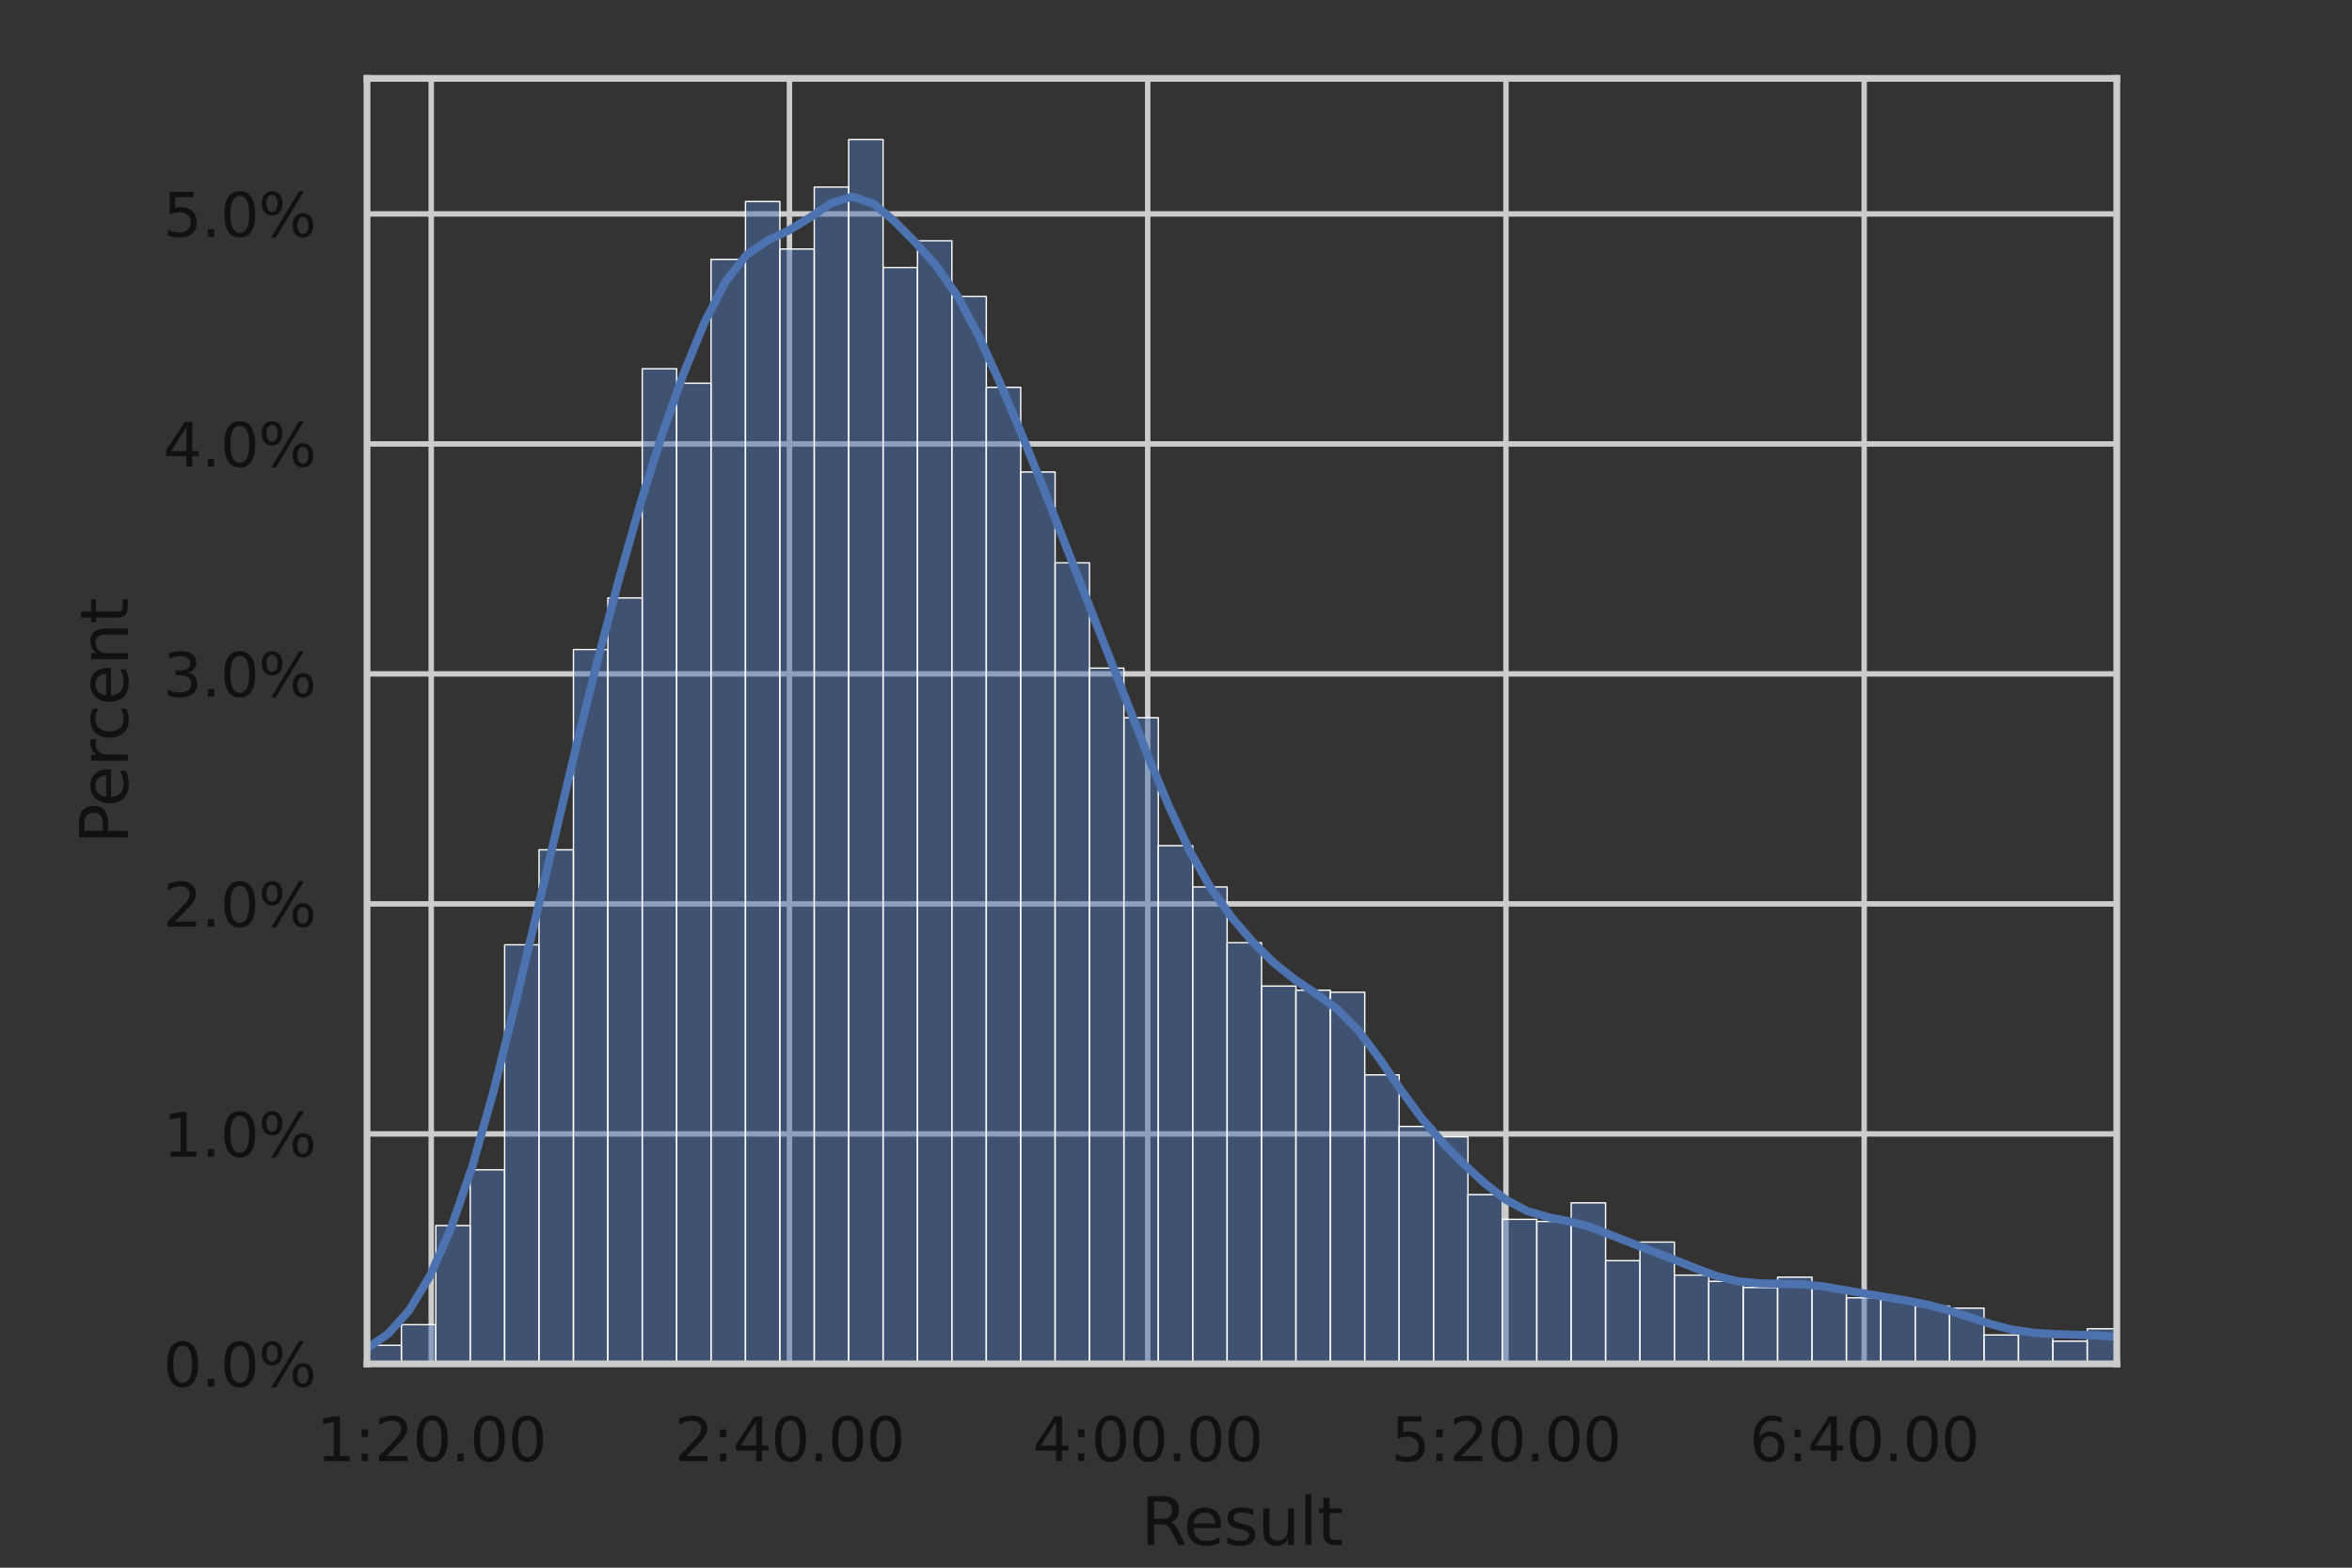 <?xml version="1.0" encoding="utf-8" standalone="no"?>
<!DOCTYPE svg PUBLIC "-//W3C//DTD SVG 1.1//EN"
  "http://www.w3.org/Graphics/SVG/1.1/DTD/svg11.dtd">
<svg xmlns:xlink="http://www.w3.org/1999/xlink" width="432pt" height="288pt" viewBox="0 0 432 288" xmlns="http://www.w3.org/2000/svg" version="1.1">
 <rect x="0" y="0" width="432" height="288" fill="#333333" stroke="none"/>
 <defs>
  <style type="text/css">*{stroke-linejoin: round; stroke-linecap: butt}</style>
 </defs>
 <g id="figure_1">
  <g id="patch_1">
   <path d="M 0 288 
L 432 288 
L 432 0 
L 0 0 
L 0 288 
z
" style="fill: none"/>
  </g>
  <g id="axes_1">
   <g id="patch_2">
    <path d="M 67.41 250.56 
L 388.8 250.56 
L 388.8 14.4 
L 67.41 14.4 
L 67.41 250.56 
z
" style="fill: none"/>
   </g>
   <g id="matplotlib.axis_1">
    <g id="xtick_1">
     <g id="line2d_1">
      <path d="M 79.204 250.56 
L 79.204 14.4 
" clip-path="url(#p334d9eb93e)" style="fill: none; stroke: #cccccc; stroke-linecap: round"/>
     </g>
     <g id="text_1">
      <!-- 1:20.00 -->
      <g style="fill: #111111" transform="translate(58.107 268.418) scale(0.11 -0.11)">
       <defs>
        <path id="DejaVuSans-31" d="M 794 531 
L 1825 531 
L 1825 4091 
L 703 3866 
L 703 4441 
L 1819 4666 
L 2450 4666 
L 2450 531 
L 3481 531 
L 3481 0 
L 794 0 
L 794 531 
z
" transform="scale(0.016)"/>
        <path id="DejaVuSans-3a" d="M 750 794 
L 1409 794 
L 1409 0 
L 750 0 
L 750 794 
z
M 750 3309 
L 1409 3309 
L 1409 2516 
L 750 2516 
L 750 3309 
z
" transform="scale(0.016)"/>
        <path id="DejaVuSans-32" d="M 1228 531 
L 3431 531 
L 3431 0 
L 469 0 
L 469 531 
Q 828 903 1448 1529 
Q 2069 2156 2228 2338 
Q 2531 2678 2651 2914 
Q 2772 3150 2772 3378 
Q 2772 3750 2511 3984 
Q 2250 4219 1831 4219 
Q 1534 4219 1204 4116 
Q 875 4013 500 3803 
L 500 4441 
Q 881 4594 1212 4672 
Q 1544 4750 1819 4750 
Q 2544 4750 2975 4387 
Q 3406 4025 3406 3419 
Q 3406 3131 3298 2873 
Q 3191 2616 2906 2266 
Q 2828 2175 2409 1742 
Q 1991 1309 1228 531 
z
" transform="scale(0.016)"/>
        <path id="DejaVuSans-30" d="M 2034 4250 
Q 1547 4250 1301 3770 
Q 1056 3291 1056 2328 
Q 1056 1369 1301 889 
Q 1547 409 2034 409 
Q 2525 409 2770 889 
Q 3016 1369 3016 2328 
Q 3016 3291 2770 3770 
Q 2525 4250 2034 4250 
z
M 2034 4750 
Q 2819 4750 3233 4129 
Q 3647 3509 3647 2328 
Q 3647 1150 3233 529 
Q 2819 -91 2034 -91 
Q 1250 -91 836 529 
Q 422 1150 422 2328 
Q 422 3509 836 4129 
Q 1250 4750 2034 4750 
z
" transform="scale(0.016)"/>
        <path id="DejaVuSans-2e" d="M 684 794 
L 1344 794 
L 1344 0 
L 684 0 
L 684 794 
z
" transform="scale(0.016)"/>
       </defs>
       <use xlink:href="#DejaVuSans-31"/>
       <use xlink:href="#DejaVuSans-3a" transform="translate(63.623 0)"/>
       <use xlink:href="#DejaVuSans-32" transform="translate(97.314 0)"/>
       <use xlink:href="#DejaVuSans-30" transform="translate(160.938 0)"/>
       <use xlink:href="#DejaVuSans-2e" transform="translate(224.561 0)"/>
       <use xlink:href="#DejaVuSans-30" transform="translate(256.348 0)"/>
       <use xlink:href="#DejaVuSans-30" transform="translate(319.971 0)"/>
      </g>
     </g>
    </g>
    <g id="xtick_2">
     <g id="line2d_2">
      <path d="M 145.003 250.56 
L 145.003 14.4 
" clip-path="url(#p334d9eb93e)" style="fill: none; stroke: #cccccc; stroke-linecap: round"/>
     </g>
     <g id="text_2">
      <!-- 2:40.00 -->
      <g style="fill: #111111" transform="translate(123.906 268.418) scale(0.11 -0.11)">
       <defs>
        <path id="DejaVuSans-34" d="M 2419 4116 
L 825 1625 
L 2419 1625 
L 2419 4116 
z
M 2253 4666 
L 3047 4666 
L 3047 1625 
L 3713 1625 
L 3713 1100 
L 3047 1100 
L 3047 0 
L 2419 0 
L 2419 1100 
L 313 1100 
L 313 1709 
L 2253 4666 
z
" transform="scale(0.016)"/>
       </defs>
       <use xlink:href="#DejaVuSans-32"/>
       <use xlink:href="#DejaVuSans-3a" transform="translate(63.623 0)"/>
       <use xlink:href="#DejaVuSans-34" transform="translate(97.314 0)"/>
       <use xlink:href="#DejaVuSans-30" transform="translate(160.938 0)"/>
       <use xlink:href="#DejaVuSans-2e" transform="translate(224.561 0)"/>
       <use xlink:href="#DejaVuSans-30" transform="translate(256.348 0)"/>
       <use xlink:href="#DejaVuSans-30" transform="translate(319.971 0)"/>
      </g>
     </g>
    </g>
    <g id="xtick_3">
     <g id="line2d_3">
      <path d="M 210.802 250.56 
L 210.802 14.4 
" clip-path="url(#p334d9eb93e)" style="fill: none; stroke: #cccccc; stroke-linecap: round"/>
     </g>
     <g id="text_3">
      <!-- 4:00.00 -->
      <g style="fill: #111111" transform="translate(189.705 268.418) scale(0.11 -0.11)">
       <use xlink:href="#DejaVuSans-34"/>
       <use xlink:href="#DejaVuSans-3a" transform="translate(63.623 0)"/>
       <use xlink:href="#DejaVuSans-30" transform="translate(97.314 0)"/>
       <use xlink:href="#DejaVuSans-30" transform="translate(160.938 0)"/>
       <use xlink:href="#DejaVuSans-2e" transform="translate(224.561 0)"/>
       <use xlink:href="#DejaVuSans-30" transform="translate(256.348 0)"/>
       <use xlink:href="#DejaVuSans-30" transform="translate(319.971 0)"/>
      </g>
     </g>
    </g>
    <g id="xtick_4">
     <g id="line2d_4">
      <path d="M 276.601 250.56 
L 276.601 14.4 
" clip-path="url(#p334d9eb93e)" style="fill: none; stroke: #cccccc; stroke-linecap: round"/>
     </g>
     <g id="text_4">
      <!-- 5:20.00 -->
      <g style="fill: #111111" transform="translate(255.504 268.418) scale(0.11 -0.11)">
       <defs>
        <path id="DejaVuSans-35" d="M 691 4666 
L 3169 4666 
L 3169 4134 
L 1269 4134 
L 1269 2991 
Q 1406 3038 1543 3061 
Q 1681 3084 1819 3084 
Q 2600 3084 3056 2656 
Q 3513 2228 3513 1497 
Q 3513 744 3044 326 
Q 2575 -91 1722 -91 
Q 1428 -91 1123 -41 
Q 819 9 494 109 
L 494 744 
Q 775 591 1075 516 
Q 1375 441 1709 441 
Q 2250 441 2565 725 
Q 2881 1009 2881 1497 
Q 2881 1984 2565 2268 
Q 2250 2553 1709 2553 
Q 1456 2553 1204 2497 
Q 953 2441 691 2322 
L 691 4666 
z
" transform="scale(0.016)"/>
       </defs>
       <use xlink:href="#DejaVuSans-35"/>
       <use xlink:href="#DejaVuSans-3a" transform="translate(63.623 0)"/>
       <use xlink:href="#DejaVuSans-32" transform="translate(97.314 0)"/>
       <use xlink:href="#DejaVuSans-30" transform="translate(160.938 0)"/>
       <use xlink:href="#DejaVuSans-2e" transform="translate(224.561 0)"/>
       <use xlink:href="#DejaVuSans-30" transform="translate(256.348 0)"/>
       <use xlink:href="#DejaVuSans-30" transform="translate(319.971 0)"/>
      </g>
     </g>
    </g>
    <g id="xtick_5">
     <g id="line2d_5">
      <path d="M 342.4 250.56 
L 342.4 14.4 
" clip-path="url(#p334d9eb93e)" style="fill: none; stroke: #cccccc; stroke-linecap: round"/>
     </g>
     <g id="text_5">
      <!-- 6:40.00 -->
      <g style="fill: #111111" transform="translate(321.303 268.418) scale(0.11 -0.11)">
       <defs>
        <path id="DejaVuSans-36" d="M 2113 2584 
Q 1688 2584 1439 2293 
Q 1191 2003 1191 1497 
Q 1191 994 1439 701 
Q 1688 409 2113 409 
Q 2538 409 2786 701 
Q 3034 994 3034 1497 
Q 3034 2003 2786 2293 
Q 2538 2584 2113 2584 
z
M 3366 4563 
L 3366 3988 
Q 3128 4100 2886 4159 
Q 2644 4219 2406 4219 
Q 1781 4219 1451 3797 
Q 1122 3375 1075 2522 
Q 1259 2794 1537 2939 
Q 1816 3084 2150 3084 
Q 2853 3084 3261 2657 
Q 3669 2231 3669 1497 
Q 3669 778 3244 343 
Q 2819 -91 2113 -91 
Q 1303 -91 875 529 
Q 447 1150 447 2328 
Q 447 3434 972 4092 
Q 1497 4750 2381 4750 
Q 2619 4750 2861 4703 
Q 3103 4656 3366 4563 
z
" transform="scale(0.016)"/>
       </defs>
       <use xlink:href="#DejaVuSans-36"/>
       <use xlink:href="#DejaVuSans-3a" transform="translate(63.623 0)"/>
       <use xlink:href="#DejaVuSans-34" transform="translate(97.314 0)"/>
       <use xlink:href="#DejaVuSans-30" transform="translate(160.938 0)"/>
       <use xlink:href="#DejaVuSans-2e" transform="translate(224.561 0)"/>
       <use xlink:href="#DejaVuSans-30" transform="translate(256.348 0)"/>
       <use xlink:href="#DejaVuSans-30" transform="translate(319.971 0)"/>
      </g>
     </g>
    </g>
    <g id="text_6">
     <!-- Result -->
     <g style="fill: #111111" transform="translate(209.567 283.824) scale(0.12 -0.12)">
      <defs>
       <path id="DejaVuSans-52" d="M 2841 2188 
Q 3044 2119 3236 1894 
Q 3428 1669 3622 1275 
L 4263 0 
L 3584 0 
L 2988 1197 
Q 2756 1666 2539 1819 
Q 2322 1972 1947 1972 
L 1259 1972 
L 1259 0 
L 628 0 
L 628 4666 
L 2053 4666 
Q 2853 4666 3247 4331 
Q 3641 3997 3641 3322 
Q 3641 2881 3436 2590 
Q 3231 2300 2841 2188 
z
M 1259 4147 
L 1259 2491 
L 2053 2491 
Q 2509 2491 2742 2702 
Q 2975 2913 2975 3322 
Q 2975 3731 2742 3939 
Q 2509 4147 2053 4147 
L 1259 4147 
z
" transform="scale(0.016)"/>
       <path id="DejaVuSans-65" d="M 3597 1894 
L 3597 1613 
L 953 1613 
Q 991 1019 1311 708 
Q 1631 397 2203 397 
Q 2534 397 2845 478 
Q 3156 559 3463 722 
L 3463 178 
Q 3153 47 2828 -22 
Q 2503 -91 2169 -91 
Q 1331 -91 842 396 
Q 353 884 353 1716 
Q 353 2575 817 3079 
Q 1281 3584 2069 3584 
Q 2775 3584 3186 3129 
Q 3597 2675 3597 1894 
z
M 3022 2063 
Q 3016 2534 2758 2815 
Q 2500 3097 2075 3097 
Q 1594 3097 1305 2825 
Q 1016 2553 972 2059 
L 3022 2063 
z
" transform="scale(0.016)"/>
       <path id="DejaVuSans-73" d="M 2834 3397 
L 2834 2853 
Q 2591 2978 2328 3040 
Q 2066 3103 1784 3103 
Q 1356 3103 1142 2972 
Q 928 2841 928 2578 
Q 928 2378 1081 2264 
Q 1234 2150 1697 2047 
L 1894 2003 
Q 2506 1872 2764 1633 
Q 3022 1394 3022 966 
Q 3022 478 2636 193 
Q 2250 -91 1575 -91 
Q 1294 -91 989 -36 
Q 684 19 347 128 
L 347 722 
Q 666 556 975 473 
Q 1284 391 1588 391 
Q 1994 391 2212 530 
Q 2431 669 2431 922 
Q 2431 1156 2273 1281 
Q 2116 1406 1581 1522 
L 1381 1569 
Q 847 1681 609 1914 
Q 372 2147 372 2553 
Q 372 3047 722 3315 
Q 1072 3584 1716 3584 
Q 2034 3584 2315 3537 
Q 2597 3491 2834 3397 
z
" transform="scale(0.016)"/>
       <path id="DejaVuSans-75" d="M 544 1381 
L 544 3500 
L 1119 3500 
L 1119 1403 
Q 1119 906 1312 657 
Q 1506 409 1894 409 
Q 2359 409 2629 706 
Q 2900 1003 2900 1516 
L 2900 3500 
L 3475 3500 
L 3475 0 
L 2900 0 
L 2900 538 
Q 2691 219 2414 64 
Q 2138 -91 1772 -91 
Q 1169 -91 856 284 
Q 544 659 544 1381 
z
M 1991 3584 
L 1991 3584 
z
" transform="scale(0.016)"/>
       <path id="DejaVuSans-6c" d="M 603 4863 
L 1178 4863 
L 1178 0 
L 603 0 
L 603 4863 
z
" transform="scale(0.016)"/>
       <path id="DejaVuSans-74" d="M 1172 4494 
L 1172 3500 
L 2356 3500 
L 2356 3053 
L 1172 3053 
L 1172 1153 
Q 1172 725 1289 603 
Q 1406 481 1766 481 
L 2356 481 
L 2356 0 
L 1766 0 
Q 1100 0 847 248 
Q 594 497 594 1153 
L 594 3053 
L 172 3053 
L 172 3500 
L 594 3500 
L 594 4494 
L 1172 4494 
z
" transform="scale(0.016)"/>
      </defs>
      <use xlink:href="#DejaVuSans-52"/>
      <use xlink:href="#DejaVuSans-65" transform="translate(64.982 0)"/>
      <use xlink:href="#DejaVuSans-73" transform="translate(126.506 0)"/>
      <use xlink:href="#DejaVuSans-75" transform="translate(178.605 0)"/>
      <use xlink:href="#DejaVuSans-6c" transform="translate(241.984 0)"/>
      <use xlink:href="#DejaVuSans-74" transform="translate(269.768 0)"/>
     </g>
    </g>
   </g>
   <g id="matplotlib.axis_2">
    <g id="ytick_1">
     <g id="line2d_6">
      <path d="M 67.41 250.56 
L 388.8 250.56 
" clip-path="url(#p334d9eb93e)" style="fill: none; stroke: #cccccc; stroke-linecap: round"/>
     </g>
     <g id="text_7">
      <!-- 0.0% -->
      <g style="fill: #111111" transform="translate(29.965 254.739) scale(0.11 -0.11)">
       <defs>
        <path id="DejaVuSans-25" d="M 4653 2053 
Q 4381 2053 4226 1822 
Q 4072 1591 4072 1178 
Q 4072 772 4226 539 
Q 4381 306 4653 306 
Q 4919 306 5073 539 
Q 5228 772 5228 1178 
Q 5228 1588 5073 1820 
Q 4919 2053 4653 2053 
z
M 4653 2450 
Q 5147 2450 5437 2106 
Q 5728 1763 5728 1178 
Q 5728 594 5436 251 
Q 5144 -91 4653 -91 
Q 4153 -91 3862 251 
Q 3572 594 3572 1178 
Q 3572 1766 3864 2108 
Q 4156 2450 4653 2450 
z
M 1428 4353 
Q 1159 4353 1004 4120 
Q 850 3888 850 3481 
Q 850 3069 1003 2837 
Q 1156 2606 1428 2606 
Q 1700 2606 1854 2837 
Q 2009 3069 2009 3481 
Q 2009 3884 1853 4118 
Q 1697 4353 1428 4353 
z
M 4250 4750 
L 4750 4750 
L 1831 -91 
L 1331 -91 
L 4250 4750 
z
M 1428 4750 
Q 1922 4750 2215 4408 
Q 2509 4066 2509 3481 
Q 2509 2891 2217 2550 
Q 1925 2209 1428 2209 
Q 931 2209 642 2551 
Q 353 2894 353 3481 
Q 353 4063 643 4406 
Q 934 4750 1428 4750 
z
" transform="scale(0.016)"/>
       </defs>
       <use xlink:href="#DejaVuSans-30"/>
       <use xlink:href="#DejaVuSans-2e" transform="translate(63.623 0)"/>
       <use xlink:href="#DejaVuSans-30" transform="translate(95.41 0)"/>
       <use xlink:href="#DejaVuSans-25" transform="translate(159.033 0)"/>
      </g>
     </g>
    </g>
    <g id="ytick_2">
     <g id="line2d_7">
      <path d="M 67.41 208.308 
L 388.8 208.308 
" clip-path="url(#p334d9eb93e)" style="fill: none; stroke: #cccccc; stroke-linecap: round"/>
     </g>
     <g id="text_8">
      <!-- 1.0% -->
      <g style="fill: #111111" transform="translate(29.965 212.487) scale(0.11 -0.11)">
       <use xlink:href="#DejaVuSans-31"/>
       <use xlink:href="#DejaVuSans-2e" transform="translate(63.623 0)"/>
       <use xlink:href="#DejaVuSans-30" transform="translate(95.41 0)"/>
       <use xlink:href="#DejaVuSans-25" transform="translate(159.033 0)"/>
      </g>
     </g>
    </g>
    <g id="ytick_3">
     <g id="line2d_8">
      <path d="M 67.41 166.056 
L 388.8 166.056 
" clip-path="url(#p334d9eb93e)" style="fill: none; stroke: #cccccc; stroke-linecap: round"/>
     </g>
     <g id="text_9">
      <!-- 2.0% -->
      <g style="fill: #111111" transform="translate(29.965 170.235) scale(0.11 -0.11)">
       <use xlink:href="#DejaVuSans-32"/>
       <use xlink:href="#DejaVuSans-2e" transform="translate(63.623 0)"/>
       <use xlink:href="#DejaVuSans-30" transform="translate(95.41 0)"/>
       <use xlink:href="#DejaVuSans-25" transform="translate(159.033 0)"/>
      </g>
     </g>
    </g>
    <g id="ytick_4">
     <g id="line2d_9">
      <path d="M 67.41 123.804 
L 388.8 123.804 
" clip-path="url(#p334d9eb93e)" style="fill: none; stroke: #cccccc; stroke-linecap: round"/>
     </g>
     <g id="text_10">
      <!-- 3.0% -->
      <g style="fill: #111111" transform="translate(29.965 127.983) scale(0.11 -0.11)">
       <defs>
        <path id="DejaVuSans-33" d="M 2597 2516 
Q 3050 2419 3304 2112 
Q 3559 1806 3559 1356 
Q 3559 666 3084 287 
Q 2609 -91 1734 -91 
Q 1441 -91 1130 -33 
Q 819 25 488 141 
L 488 750 
Q 750 597 1062 519 
Q 1375 441 1716 441 
Q 2309 441 2620 675 
Q 2931 909 2931 1356 
Q 2931 1769 2642 2001 
Q 2353 2234 1838 2234 
L 1294 2234 
L 1294 2753 
L 1863 2753 
Q 2328 2753 2575 2939 
Q 2822 3125 2822 3475 
Q 2822 3834 2567 4026 
Q 2313 4219 1838 4219 
Q 1578 4219 1281 4162 
Q 984 4106 628 3988 
L 628 4550 
Q 988 4650 1302 4700 
Q 1616 4750 1894 4750 
Q 2613 4750 3031 4423 
Q 3450 4097 3450 3541 
Q 3450 3153 3228 2886 
Q 3006 2619 2597 2516 
z
" transform="scale(0.016)"/>
       </defs>
       <use xlink:href="#DejaVuSans-33"/>
       <use xlink:href="#DejaVuSans-2e" transform="translate(63.623 0)"/>
       <use xlink:href="#DejaVuSans-30" transform="translate(95.41 0)"/>
       <use xlink:href="#DejaVuSans-25" transform="translate(159.033 0)"/>
      </g>
     </g>
    </g>
    <g id="ytick_5">
     <g id="line2d_10">
      <path d="M 67.41 81.552 
L 388.8 81.552 
" clip-path="url(#p334d9eb93e)" style="fill: none; stroke: #cccccc; stroke-linecap: round"/>
     </g>
     <g id="text_11">
      <!-- 4.0% -->
      <g style="fill: #111111" transform="translate(29.965 85.731) scale(0.11 -0.11)">
       <use xlink:href="#DejaVuSans-34"/>
       <use xlink:href="#DejaVuSans-2e" transform="translate(63.623 0)"/>
       <use xlink:href="#DejaVuSans-30" transform="translate(95.41 0)"/>
       <use xlink:href="#DejaVuSans-25" transform="translate(159.033 0)"/>
      </g>
     </g>
    </g>
    <g id="ytick_6">
     <g id="line2d_11">
      <path d="M 67.41 39.3 
L 388.8 39.3 
" clip-path="url(#p334d9eb93e)" style="fill: none; stroke: #cccccc; stroke-linecap: round"/>
     </g>
     <g id="text_12">
      <!-- 5.0% -->
      <g style="fill: #111111" transform="translate(29.965 43.479) scale(0.11 -0.11)">
       <use xlink:href="#DejaVuSans-35"/>
       <use xlink:href="#DejaVuSans-2e" transform="translate(63.623 0)"/>
       <use xlink:href="#DejaVuSans-30" transform="translate(95.41 0)"/>
       <use xlink:href="#DejaVuSans-25" transform="translate(159.033 0)"/>
      </g>
     </g>
    </g>
    <g id="text_13">
     <!-- Percent -->
     <g style="fill: #111111" transform="translate(23.469 155.049) rotate(-90) scale(0.12 -0.12)">
      <defs>
       <path id="DejaVuSans-50" d="M 1259 4147 
L 1259 2394 
L 2053 2394 
Q 2494 2394 2734 2622 
Q 2975 2850 2975 3272 
Q 2975 3691 2734 3919 
Q 2494 4147 2053 4147 
L 1259 4147 
z
M 628 4666 
L 2053 4666 
Q 2838 4666 3239 4311 
Q 3641 3956 3641 3272 
Q 3641 2581 3239 2228 
Q 2838 1875 2053 1875 
L 1259 1875 
L 1259 0 
L 628 0 
L 628 4666 
z
" transform="scale(0.016)"/>
       <path id="DejaVuSans-72" d="M 2631 2963 
Q 2534 3019 2420 3045 
Q 2306 3072 2169 3072 
Q 1681 3072 1420 2755 
Q 1159 2438 1159 1844 
L 1159 0 
L 581 0 
L 581 3500 
L 1159 3500 
L 1159 2956 
Q 1341 3275 1631 3429 
Q 1922 3584 2338 3584 
Q 2397 3584 2469 3576 
Q 2541 3569 2628 3553 
L 2631 2963 
z
" transform="scale(0.016)"/>
       <path id="DejaVuSans-63" d="M 3122 3366 
L 3122 2828 
Q 2878 2963 2633 3030 
Q 2388 3097 2138 3097 
Q 1578 3097 1268 2742 
Q 959 2388 959 1747 
Q 959 1106 1268 751 
Q 1578 397 2138 397 
Q 2388 397 2633 464 
Q 2878 531 3122 666 
L 3122 134 
Q 2881 22 2623 -34 
Q 2366 -91 2075 -91 
Q 1284 -91 818 406 
Q 353 903 353 1747 
Q 353 2603 823 3093 
Q 1294 3584 2113 3584 
Q 2378 3584 2631 3529 
Q 2884 3475 3122 3366 
z
" transform="scale(0.016)"/>
       <path id="DejaVuSans-6e" d="M 3513 2113 
L 3513 0 
L 2938 0 
L 2938 2094 
Q 2938 2591 2744 2837 
Q 2550 3084 2163 3084 
Q 1697 3084 1428 2787 
Q 1159 2491 1159 1978 
L 1159 0 
L 581 0 
L 581 3500 
L 1159 3500 
L 1159 2956 
Q 1366 3272 1645 3428 
Q 1925 3584 2291 3584 
Q 2894 3584 3203 3211 
Q 3513 2838 3513 2113 
z
" transform="scale(0.016)"/>
      </defs>
      <use xlink:href="#DejaVuSans-50"/>
      <use xlink:href="#DejaVuSans-65" transform="translate(56.678 0)"/>
      <use xlink:href="#DejaVuSans-72" transform="translate(118.201 0)"/>
      <use xlink:href="#DejaVuSans-63" transform="translate(157.064 0)"/>
      <use xlink:href="#DejaVuSans-65" transform="translate(212.045 0)"/>
      <use xlink:href="#DejaVuSans-6e" transform="translate(273.568 0)"/>
      <use xlink:href="#DejaVuSans-74" transform="translate(336.947 0)"/>
     </g>
    </g>
   </g>
   <g id="patch_3">
    <path d="M 67.41 250.56 
L 73.729 250.56 
L 73.729 247.146 
L 67.41 247.146 
z
" clip-path="url(#p334d9eb93e)" style="fill: #4c72b0; fill-opacity: 0.5; stroke: #ffffff; stroke-width: 0.249; stroke-linejoin: miter"/>
   </g>
   <g id="patch_4">
    <path d="M 73.729 250.56 
L 80.049 250.56 
L 80.049 243.354 
L 73.729 243.354 
z
" clip-path="url(#p334d9eb93e)" style="fill: #4c72b0; fill-opacity: 0.5; stroke: #ffffff; stroke-width: 0.249; stroke-linejoin: miter"/>
   </g>
   <g id="patch_5">
    <path d="M 80.049 250.56 
L 86.368 250.56 
L 86.368 225.148 
L 80.049 225.148 
z
" clip-path="url(#p334d9eb93e)" style="fill: #4c72b0; fill-opacity: 0.5; stroke: #ffffff; stroke-width: 0.249; stroke-linejoin: miter"/>
   </g>
   <g id="patch_6">
    <path d="M 86.368 250.56 
L 92.687 250.56 
L 92.687 214.907 
L 86.368 214.907 
z
" clip-path="url(#p334d9eb93e)" style="fill: #4c72b0; fill-opacity: 0.5; stroke: #ffffff; stroke-width: 0.249; stroke-linejoin: miter"/>
   </g>
   <g id="patch_7">
    <path d="M 92.687 250.56 
L 99.006 250.56 
L 99.006 173.566 
L 92.687 173.566 
z
" clip-path="url(#p334d9eb93e)" style="fill: #4c72b0; fill-opacity: 0.5; stroke: #ffffff; stroke-width: 0.249; stroke-linejoin: miter"/>
   </g>
   <g id="patch_8">
    <path d="M 99.006 250.56 
L 105.326 250.56 
L 105.326 156.119 
L 99.006 156.119 
z
" clip-path="url(#p334d9eb93e)" style="fill: #4c72b0; fill-opacity: 0.5; stroke: #ffffff; stroke-width: 0.249; stroke-linejoin: miter"/>
   </g>
   <g id="patch_9">
    <path d="M 105.326 250.56 
L 111.645 250.56 
L 111.645 119.328 
L 105.326 119.328 
z
" clip-path="url(#p334d9eb93e)" style="fill: #4c72b0; fill-opacity: 0.5; stroke: #ffffff; stroke-width: 0.249; stroke-linejoin: miter"/>
   </g>
   <g id="patch_10">
    <path d="M 111.645 250.56 
L 117.964 250.56 
L 117.964 109.846 
L 111.645 109.846 
z
" clip-path="url(#p334d9eb93e)" style="fill: #4c72b0; fill-opacity: 0.5; stroke: #ffffff; stroke-width: 0.249; stroke-linejoin: miter"/>
   </g>
   <g id="patch_11">
    <path d="M 117.964 250.56 
L 124.283 250.56 
L 124.283 67.746 
L 117.964 67.746 
z
" clip-path="url(#p334d9eb93e)" style="fill: #4c72b0; fill-opacity: 0.5; stroke: #ffffff; stroke-width: 0.249; stroke-linejoin: miter"/>
   </g>
   <g id="patch_12">
    <path d="M 124.283 250.56 
L 130.603 250.56 
L 130.603 70.401 
L 124.283 70.401 
z
" clip-path="url(#p334d9eb93e)" style="fill: #4c72b0; fill-opacity: 0.5; stroke: #ffffff; stroke-width: 0.249; stroke-linejoin: miter"/>
   </g>
   <g id="patch_13">
    <path d="M 130.603 250.56 
L 136.922 250.56 
L 136.922 47.644 
L 130.603 47.644 
z
" clip-path="url(#p334d9eb93e)" style="fill: #4c72b0; fill-opacity: 0.5; stroke: #ffffff; stroke-width: 0.249; stroke-linejoin: miter"/>
   </g>
   <g id="patch_14">
    <path d="M 136.922 250.56 
L 143.241 250.56 
L 143.241 37.024 
L 136.922 37.024 
z
" clip-path="url(#p334d9eb93e)" style="fill: #4c72b0; fill-opacity: 0.5; stroke: #ffffff; stroke-width: 0.249; stroke-linejoin: miter"/>
   </g>
   <g id="patch_15">
    <path d="M 143.241 250.56 
L 149.56 250.56 
L 149.56 45.748 
L 143.241 45.748 
z
" clip-path="url(#p334d9eb93e)" style="fill: #4c72b0; fill-opacity: 0.5; stroke: #ffffff; stroke-width: 0.249; stroke-linejoin: miter"/>
   </g>
   <g id="patch_16">
    <path d="M 149.56 250.56 
L 155.88 250.56 
L 155.88 34.369 
L 149.56 34.369 
z
" clip-path="url(#p334d9eb93e)" style="fill: #4c72b0; fill-opacity: 0.5; stroke: #ffffff; stroke-width: 0.249; stroke-linejoin: miter"/>
   </g>
   <g id="patch_17">
    <path d="M 155.88 250.56 
L 162.199 250.56 
L 162.199 25.646 
L 155.88 25.646 
z
" clip-path="url(#p334d9eb93e)" style="fill: #4c72b0; fill-opacity: 0.5; stroke: #ffffff; stroke-width: 0.249; stroke-linejoin: miter"/>
   </g>
   <g id="patch_18">
    <path d="M 162.199 250.56 
L 168.518 250.56 
L 168.518 49.161 
L 162.199 49.161 
z
" clip-path="url(#p334d9eb93e)" style="fill: #4c72b0; fill-opacity: 0.5; stroke: #ffffff; stroke-width: 0.249; stroke-linejoin: miter"/>
   </g>
   <g id="patch_19">
    <path d="M 168.518 250.56 
L 174.837 250.56 
L 174.837 44.231 
L 168.518 44.231 
z
" clip-path="url(#p334d9eb93e)" style="fill: #4c72b0; fill-opacity: 0.5; stroke: #ffffff; stroke-width: 0.249; stroke-linejoin: miter"/>
   </g>
   <g id="patch_20">
    <path d="M 174.837 250.56 
L 181.157 250.56 
L 181.157 54.471 
L 174.837 54.471 
z
" clip-path="url(#p334d9eb93e)" style="fill: #4c72b0; fill-opacity: 0.5; stroke: #ffffff; stroke-width: 0.249; stroke-linejoin: miter"/>
   </g>
   <g id="patch_21">
    <path d="M 181.157 250.56 
L 187.476 250.56 
L 187.476 71.16 
L 181.157 71.16 
z
" clip-path="url(#p334d9eb93e)" style="fill: #4c72b0; fill-opacity: 0.5; stroke: #ffffff; stroke-width: 0.249; stroke-linejoin: miter"/>
   </g>
   <g id="patch_22">
    <path d="M 187.476 250.56 
L 193.795 250.56 
L 193.795 86.71 
L 187.476 86.71 
z
" clip-path="url(#p334d9eb93e)" style="fill: #4c72b0; fill-opacity: 0.5; stroke: #ffffff; stroke-width: 0.249; stroke-linejoin: miter"/>
   </g>
   <g id="patch_23">
    <path d="M 193.795 250.56 
L 200.114 250.56 
L 200.114 103.399 
L 193.795 103.399 
z
" clip-path="url(#p334d9eb93e)" style="fill: #4c72b0; fill-opacity: 0.5; stroke: #ffffff; stroke-width: 0.249; stroke-linejoin: miter"/>
   </g>
   <g id="patch_24">
    <path d="M 200.114 250.56 
L 206.434 250.56 
L 206.434 122.742 
L 200.114 122.742 
z
" clip-path="url(#p334d9eb93e)" style="fill: #4c72b0; fill-opacity: 0.5; stroke: #ffffff; stroke-width: 0.249; stroke-linejoin: miter"/>
   </g>
   <g id="patch_25">
    <path d="M 206.434 250.56 
L 212.753 250.56 
L 212.753 131.845 
L 206.434 131.845 
z
" clip-path="url(#p334d9eb93e)" style="fill: #4c72b0; fill-opacity: 0.5; stroke: #ffffff; stroke-width: 0.249; stroke-linejoin: miter"/>
   </g>
   <g id="patch_26">
    <path d="M 212.753 250.56 
L 219.072 250.56 
L 219.072 155.36 
L 212.753 155.36 
z
" clip-path="url(#p334d9eb93e)" style="fill: #4c72b0; fill-opacity: 0.5; stroke: #ffffff; stroke-width: 0.249; stroke-linejoin: miter"/>
   </g>
   <g id="patch_27">
    <path d="M 219.072 250.56 
L 225.392 250.56 
L 225.392 162.946 
L 219.072 162.946 
z
" clip-path="url(#p334d9eb93e)" style="fill: #4c72b0; fill-opacity: 0.5; stroke: #ffffff; stroke-width: 0.249; stroke-linejoin: miter"/>
   </g>
   <g id="patch_28">
    <path d="M 225.392 250.56 
L 231.711 250.56 
L 231.711 173.186 
L 225.392 173.186 
z
" clip-path="url(#p334d9eb93e)" style="fill: #4c72b0; fill-opacity: 0.5; stroke: #ffffff; stroke-width: 0.249; stroke-linejoin: miter"/>
   </g>
   <g id="patch_29">
    <path d="M 231.711 250.56 
L 238.03 250.56 
L 238.03 181.151 
L 231.711 181.151 
z
" clip-path="url(#p334d9eb93e)" style="fill: #4c72b0; fill-opacity: 0.5; stroke: #ffffff; stroke-width: 0.249; stroke-linejoin: miter"/>
   </g>
   <g id="patch_30">
    <path d="M 238.03 250.56 
L 244.349 250.56 
L 244.349 181.91 
L 238.03 181.91 
z
" clip-path="url(#p334d9eb93e)" style="fill: #4c72b0; fill-opacity: 0.5; stroke: #ffffff; stroke-width: 0.249; stroke-linejoin: miter"/>
   </g>
   <g id="patch_31">
    <path d="M 244.349 250.56 
L 250.669 250.56 
L 250.669 182.289 
L 244.349 182.289 
z
" clip-path="url(#p334d9eb93e)" style="fill: #4c72b0; fill-opacity: 0.5; stroke: #ffffff; stroke-width: 0.249; stroke-linejoin: miter"/>
   </g>
   <g id="patch_32">
    <path d="M 250.669 250.56 
L 256.988 250.56 
L 256.988 197.461 
L 250.669 197.461 
z
" clip-path="url(#p334d9eb93e)" style="fill: #4c72b0; fill-opacity: 0.5; stroke: #ffffff; stroke-width: 0.249; stroke-linejoin: miter"/>
   </g>
   <g id="patch_33">
    <path d="M 256.988 250.56 
L 263.307 250.56 
L 263.307 206.943 
L 256.988 206.943 
z
" clip-path="url(#p334d9eb93e)" style="fill: #4c72b0; fill-opacity: 0.5; stroke: #ffffff; stroke-width: 0.249; stroke-linejoin: miter"/>
   </g>
   <g id="patch_34">
    <path d="M 263.307 250.56 
L 269.626 250.56 
L 269.626 208.839 
L 263.307 208.839 
z
" clip-path="url(#p334d9eb93e)" style="fill: #4c72b0; fill-opacity: 0.5; stroke: #ffffff; stroke-width: 0.249; stroke-linejoin: miter"/>
   </g>
   <g id="patch_35">
    <path d="M 269.626 250.56 
L 275.946 250.56 
L 275.946 219.459 
L 269.626 219.459 
z
" clip-path="url(#p334d9eb93e)" style="fill: #4c72b0; fill-opacity: 0.5; stroke: #ffffff; stroke-width: 0.249; stroke-linejoin: miter"/>
   </g>
   <g id="patch_36">
    <path d="M 275.946 250.56 
L 282.265 250.56 
L 282.265 224.01 
L 275.946 224.01 
z
" clip-path="url(#p334d9eb93e)" style="fill: #4c72b0; fill-opacity: 0.5; stroke: #ffffff; stroke-width: 0.249; stroke-linejoin: miter"/>
   </g>
   <g id="patch_37">
    <path d="M 282.265 250.56 
L 288.584 250.56 
L 288.584 224.39 
L 282.265 224.39 
z
" clip-path="url(#p334d9eb93e)" style="fill: #4c72b0; fill-opacity: 0.5; stroke: #ffffff; stroke-width: 0.249; stroke-linejoin: miter"/>
   </g>
   <g id="patch_38">
    <path d="M 288.584 250.56 
L 294.903 250.56 
L 294.903 220.976 
L 288.584 220.976 
z
" clip-path="url(#p334d9eb93e)" style="fill: #4c72b0; fill-opacity: 0.5; stroke: #ffffff; stroke-width: 0.249; stroke-linejoin: miter"/>
   </g>
   <g id="patch_39">
    <path d="M 294.903 250.56 
L 301.223 250.56 
L 301.223 231.596 
L 294.903 231.596 
z
" clip-path="url(#p334d9eb93e)" style="fill: #4c72b0; fill-opacity: 0.5; stroke: #ffffff; stroke-width: 0.249; stroke-linejoin: miter"/>
   </g>
   <g id="patch_40">
    <path d="M 301.223 250.56 
L 307.542 250.56 
L 307.542 228.182 
L 301.223 228.182 
z
" clip-path="url(#p334d9eb93e)" style="fill: #4c72b0; fill-opacity: 0.5; stroke: #ffffff; stroke-width: 0.249; stroke-linejoin: miter"/>
   </g>
   <g id="patch_41">
    <path d="M 307.542 250.56 
L 313.861 250.56 
L 313.861 234.251 
L 307.542 234.251 
z
" clip-path="url(#p334d9eb93e)" style="fill: #4c72b0; fill-opacity: 0.5; stroke: #ffffff; stroke-width: 0.249; stroke-linejoin: miter"/>
   </g>
   <g id="patch_42">
    <path d="M 313.861 250.56 
L 320.18 250.56 
L 320.18 235.389 
L 313.861 235.389 
z
" clip-path="url(#p334d9eb93e)" style="fill: #4c72b0; fill-opacity: 0.5; stroke: #ffffff; stroke-width: 0.249; stroke-linejoin: miter"/>
   </g>
   <g id="patch_43">
    <path d="M 320.18 250.56 
L 326.5 250.56 
L 326.5 236.527 
L 320.18 236.527 
z
" clip-path="url(#p334d9eb93e)" style="fill: #4c72b0; fill-opacity: 0.5; stroke: #ffffff; stroke-width: 0.249; stroke-linejoin: miter"/>
   </g>
   <g id="patch_44">
    <path d="M 326.5 250.56 
L 332.819 250.56 
L 332.819 234.63 
L 326.5 234.63 
z
" clip-path="url(#p334d9eb93e)" style="fill: #4c72b0; fill-opacity: 0.5; stroke: #ffffff; stroke-width: 0.249; stroke-linejoin: miter"/>
   </g>
   <g id="patch_45">
    <path d="M 332.819 250.56 
L 339.138 250.56 
L 339.138 236.527 
L 332.819 236.527 
z
" clip-path="url(#p334d9eb93e)" style="fill: #4c72b0; fill-opacity: 0.5; stroke: #ffffff; stroke-width: 0.249; stroke-linejoin: miter"/>
   </g>
   <g id="patch_46">
    <path d="M 339.138 250.56 
L 345.457 250.56 
L 345.457 238.423 
L 339.138 238.423 
z
" clip-path="url(#p334d9eb93e)" style="fill: #4c72b0; fill-opacity: 0.5; stroke: #ffffff; stroke-width: 0.249; stroke-linejoin: miter"/>
   </g>
   <g id="patch_47">
    <path d="M 345.457 250.56 
L 351.777 250.56 
L 351.777 238.802 
L 345.457 238.802 
z
" clip-path="url(#p334d9eb93e)" style="fill: #4c72b0; fill-opacity: 0.5; stroke: #ffffff; stroke-width: 0.249; stroke-linejoin: miter"/>
   </g>
   <g id="patch_48">
    <path d="M 351.777 250.56 
L 358.096 250.56 
L 358.096 239.94 
L 351.777 239.94 
z
" clip-path="url(#p334d9eb93e)" style="fill: #4c72b0; fill-opacity: 0.5; stroke: #ffffff; stroke-width: 0.249; stroke-linejoin: miter"/>
   </g>
   <g id="patch_49">
    <path d="M 358.096 250.56 
L 364.415 250.56 
L 364.415 240.319 
L 358.096 240.319 
z
" clip-path="url(#p334d9eb93e)" style="fill: #4c72b0; fill-opacity: 0.5; stroke: #ffffff; stroke-width: 0.249; stroke-linejoin: miter"/>
   </g>
   <g id="patch_50">
    <path d="M 364.415 250.56 
L 370.734 250.56 
L 370.734 245.25 
L 364.415 245.25 
z
" clip-path="url(#p334d9eb93e)" style="fill: #4c72b0; fill-opacity: 0.5; stroke: #ffffff; stroke-width: 0.249; stroke-linejoin: miter"/>
   </g>
   <g id="patch_51">
    <path d="M 370.734 250.56 
L 377.054 250.56 
L 377.054 244.491 
L 370.734 244.491 
z
" clip-path="url(#p334d9eb93e)" style="fill: #4c72b0; fill-opacity: 0.5; stroke: #ffffff; stroke-width: 0.249; stroke-linejoin: miter"/>
   </g>
   <g id="patch_52">
    <path d="M 377.054 250.56 
L 383.373 250.56 
L 383.373 246.388 
L 377.054 246.388 
z
" clip-path="url(#p334d9eb93e)" style="fill: #4c72b0; fill-opacity: 0.5; stroke: #ffffff; stroke-width: 0.249; stroke-linejoin: miter"/>
   </g>
   <g id="patch_53">
    <path d="M 383.373 250.56 
L 389.692 250.56 
L 389.692 244.112 
L 383.373 244.112 
z
" clip-path="url(#p334d9eb93e)" style="fill: #4c72b0; fill-opacity: 0.5; stroke: #ffffff; stroke-width: 0.249; stroke-linejoin: miter"/>
   </g>
   <g id="patch_54">
    <path d="M 389.692 250.56 
L 396.012 250.56 
L 396.012 246.388 
L 389.692 246.388 
z
" clip-path="url(#p334d9eb93e)" style="fill: #4c72b0; fill-opacity: 0.5; stroke: #ffffff; stroke-width: 0.249; stroke-linejoin: miter"/>
   </g>
   <g id="patch_55">
    <path d="M 396.012 250.56 
L 402.331 250.56 
L 402.331 246.767 
L 396.012 246.767 
z
" clip-path="url(#p334d9eb93e)" style="fill: #4c72b0; fill-opacity: 0.5; stroke: #ffffff; stroke-width: 0.249; stroke-linejoin: miter"/>
   </g>
   <g id="patch_56">
    <path d="M 402.331 250.56 
L 408.65 250.56 
L 408.65 247.905 
L 402.331 247.905 
z
" clip-path="url(#p334d9eb93e)" style="fill: #4c72b0; fill-opacity: 0.5; stroke: #ffffff; stroke-width: 0.249; stroke-linejoin: miter"/>
   </g>
   <g id="patch_57">
    <path d="M 408.65 250.56 
L 414.969 250.56 
L 414.969 246.009 
L 408.65 246.009 
z
" clip-path="url(#p334d9eb93e)" style="fill: #4c72b0; fill-opacity: 0.5; stroke: #ffffff; stroke-width: 0.249; stroke-linejoin: miter"/>
   </g>
   <g id="patch_58">
    <path d="M 414.969 250.56 
L 421.289 250.56 
L 421.289 247.905 
L 414.969 247.905 
z
" clip-path="url(#p334d9eb93e)" style="fill: #4c72b0; fill-opacity: 0.5; stroke: #ffffff; stroke-width: 0.249; stroke-linejoin: miter"/>
   </g>
   <g id="patch_59">
    <path d="M 421.289 250.56 
L 427.608 250.56 
L 427.608 248.664 
L 421.289 248.664 
z
" clip-path="url(#p334d9eb93e)" style="fill: #4c72b0; fill-opacity: 0.5; stroke: #ffffff; stroke-width: 0.249; stroke-linejoin: miter"/>
   </g>
   <g id="patch_60">
    <path d="M 427.608 250.56 
L 433.927 250.56 
L 433.927 248.664 
L 427.608 248.664 
z
" clip-path="url(#p334d9eb93e)" style="fill: #4c72b0; fill-opacity: 0.5; stroke: #ffffff; stroke-width: 0.249; stroke-linejoin: miter"/>
   </g>
   <g id="patch_61">
    <path d="M 433.927 250.56 
L 440.246 250.56 
L 440.246 249.422 
L 433.927 249.422 
z
" clip-path="url(#p334d9eb93e)" style="fill: #4c72b0; fill-opacity: 0.5; stroke: #ffffff; stroke-width: 0.249; stroke-linejoin: miter"/>
   </g>
   <g id="patch_62">
    <path d="M 440.246 250.56 
L 446.566 250.56 
L 446.566 246.767 
L 440.246 246.767 
z
" clip-path="url(#p334d9eb93e)" style="fill: #4c72b0; fill-opacity: 0.5; stroke: #ffffff; stroke-width: 0.249; stroke-linejoin: miter"/>
   </g>
   <g id="patch_63">
    <path d="M 446.566 250.56 
L 452.885 250.56 
L 452.885 249.043 
L 446.566 249.043 
z
" clip-path="url(#p334d9eb93e)" style="fill: #4c72b0; fill-opacity: 0.5; stroke: #ffffff; stroke-width: 0.249; stroke-linejoin: miter"/>
   </g>
   <g id="patch_64">
    <path d="M 452.885 250.56 
L 459.204 250.56 
L 459.204 246.767 
L 452.885 246.767 
z
" clip-path="url(#p334d9eb93e)" style="fill: #4c72b0; fill-opacity: 0.5; stroke: #ffffff; stroke-width: 0.249; stroke-linejoin: miter"/>
   </g>
   <g id="patch_65">
    <path d="M 459.204 250.56 
L 465.523 250.56 
L 465.523 249.422 
L 459.204 249.422 
z
" clip-path="url(#p334d9eb93e)" style="fill: #4c72b0; fill-opacity: 0.5; stroke: #ffffff; stroke-width: 0.249; stroke-linejoin: miter"/>
   </g>
   <g id="patch_66">
    <path d="M 465.523 250.56 
L 471.843 250.56 
L 471.843 250.181 
L 465.523 250.181 
z
" clip-path="url(#p334d9eb93e)" style="fill: #4c72b0; fill-opacity: 0.5; stroke: #ffffff; stroke-width: 0.249; stroke-linejoin: miter"/>
   </g>
   <g id="patch_67">
    <path d="M 471.843 250.56 
L 478.162 250.56 
L 478.162 250.56 
L 471.843 250.56 
z
" clip-path="url(#p334d9eb93e)" style="fill: #4c72b0; fill-opacity: 0.5; stroke: #ffffff; stroke-width: 0.249; stroke-linejoin: miter"/>
   </g>
   <g id="patch_68">
    <path d="M 478.162 250.56 
L 484.481 250.56 
L 484.481 249.801 
L 478.162 249.801 
z
" clip-path="url(#p334d9eb93e)" style="fill: #4c72b0; fill-opacity: 0.5; stroke: #ffffff; stroke-width: 0.249; stroke-linejoin: miter"/>
   </g>
   <g id="patch_69">
    <path d="M 484.481 250.56 
L 490.8 250.56 
L 490.8 248.664 
L 484.481 248.664 
z
" clip-path="url(#p334d9eb93e)" style="fill: #4c72b0; fill-opacity: 0.5; stroke: #ffffff; stroke-width: 0.249; stroke-linejoin: miter"/>
   </g>
   <g id="patch_70">
    <path d="M 490.8 250.56 
L 497.12 250.56 
L 497.12 249.801 
L 490.8 249.801 
z
" clip-path="url(#p334d9eb93e)" style="fill: #4c72b0; fill-opacity: 0.5; stroke: #ffffff; stroke-width: 0.249; stroke-linejoin: miter"/>
   </g>
   <g id="patch_71">
    <path d="M 497.12 250.56 
L 503.439 250.56 
L 503.439 250.181 
L 497.12 250.181 
z
" clip-path="url(#p334d9eb93e)" style="fill: #4c72b0; fill-opacity: 0.5; stroke: #ffffff; stroke-width: 0.249; stroke-linejoin: miter"/>
   </g>
   <g id="patch_72">
    <path d="M 503.439 250.56 
L 509.758 250.56 
L 509.758 250.56 
L 503.439 250.56 
z
" clip-path="url(#p334d9eb93e)" style="fill: #4c72b0; fill-opacity: 0.5; stroke: #ffffff; stroke-width: 0.249; stroke-linejoin: miter"/>
   </g>
   <g id="patch_73">
    <path d="M 509.758 250.56 
L 516.077 250.56 
L 516.077 250.56 
L 509.758 250.56 
z
" clip-path="url(#p334d9eb93e)" style="fill: #4c72b0; fill-opacity: 0.5; stroke: #ffffff; stroke-width: 0.249; stroke-linejoin: miter"/>
   </g>
   <g id="patch_74">
    <path d="M 516.077 250.56 
L 522.397 250.56 
L 522.397 250.181 
L 516.077 250.181 
z
" clip-path="url(#p334d9eb93e)" style="fill: #4c72b0; fill-opacity: 0.5; stroke: #ffffff; stroke-width: 0.249; stroke-linejoin: miter"/>
   </g>
   <g id="patch_75">
    <path d="M 522.397 250.56 
L 528.716 250.56 
L 528.716 250.181 
L 522.397 250.181 
z
" clip-path="url(#p334d9eb93e)" style="fill: #4c72b0; fill-opacity: 0.5; stroke: #ffffff; stroke-width: 0.249; stroke-linejoin: miter"/>
   </g>
   <g id="patch_76">
    <path d="M 528.716 250.56 
L 535.035 250.56 
L 535.035 250.181 
L 528.716 250.181 
z
" clip-path="url(#p334d9eb93e)" style="fill: #4c72b0; fill-opacity: 0.5; stroke: #ffffff; stroke-width: 0.249; stroke-linejoin: miter"/>
   </g>
   <g id="patch_77">
    <path d="M 535.035 250.56 
L 541.355 250.56 
L 541.355 250.181 
L 535.035 250.181 
z
" clip-path="url(#p334d9eb93e)" style="fill: #4c72b0; fill-opacity: 0.5; stroke: #ffffff; stroke-width: 0.249; stroke-linejoin: miter"/>
   </g>
   <g id="patch_78">
    <path d="M 541.355 250.56 
L 547.674 250.56 
L 547.674 250.181 
L 541.355 250.181 
z
" clip-path="url(#p334d9eb93e)" style="fill: #4c72b0; fill-opacity: 0.5; stroke: #ffffff; stroke-width: 0.249; stroke-linejoin: miter"/>
   </g>
   <g id="patch_79">
    <path d="M 547.674 250.56 
L 553.993 250.56 
L 553.993 250.181 
L 547.674 250.181 
z
" clip-path="url(#p334d9eb93e)" style="fill: #4c72b0; fill-opacity: 0.5; stroke: #ffffff; stroke-width: 0.249; stroke-linejoin: miter"/>
   </g>
   <g id="patch_80">
    <path d="M 553.993 250.56 
L 560.312 250.56 
L 560.312 250.56 
L 553.993 250.56 
z
" clip-path="url(#p334d9eb93e)" style="fill: #4c72b0; fill-opacity: 0.5; stroke: #ffffff; stroke-width: 0.249; stroke-linejoin: miter"/>
   </g>
   <g id="patch_81">
    <path d="M 560.312 250.56 
L 566.632 250.56 
L 566.632 250.181 
L 560.312 250.181 
z
" clip-path="url(#p334d9eb93e)" style="fill: #4c72b0; fill-opacity: 0.5; stroke: #ffffff; stroke-width: 0.249; stroke-linejoin: miter"/>
   </g>
   <g id="patch_82">
    <path d="M 566.632 250.56 
L 572.951 250.56 
L 572.951 250.181 
L 566.632 250.181 
z
" clip-path="url(#p334d9eb93e)" style="fill: #4c72b0; fill-opacity: 0.5; stroke: #ffffff; stroke-width: 0.249; stroke-linejoin: miter"/>
   </g>
   <g id="patch_83">
    <path d="M 572.951 250.56 
L 579.27 250.56 
L 579.27 250.56 
L 572.951 250.56 
z
" clip-path="url(#p334d9eb93e)" style="fill: #4c72b0; fill-opacity: 0.5; stroke: #ffffff; stroke-width: 0.249; stroke-linejoin: miter"/>
   </g>
   <g id="patch_84">
    <path d="M 579.27 250.56 
L 585.589 250.56 
L 585.589 250.181 
L 579.27 250.181 
z
" clip-path="url(#p334d9eb93e)" style="fill: #4c72b0; fill-opacity: 0.5; stroke: #ffffff; stroke-width: 0.249; stroke-linejoin: miter"/>
   </g>
   <g id="patch_85">
    <path d="M 585.589 250.56 
L 591.909 250.56 
L 591.909 250.56 
L 585.589 250.56 
z
" clip-path="url(#p334d9eb93e)" style="fill: #4c72b0; fill-opacity: 0.5; stroke: #ffffff; stroke-width: 0.249; stroke-linejoin: miter"/>
   </g>
   <g id="patch_86">
    <path d="M 591.909 250.56 
L 598.228 250.56 
L 598.228 250.181 
L 591.909 250.181 
z
" clip-path="url(#p334d9eb93e)" style="fill: #4c72b0; fill-opacity: 0.5; stroke: #ffffff; stroke-width: 0.249; stroke-linejoin: miter"/>
   </g>
   <g id="patch_87">
    <path d="M 598.228 250.56 
L 604.547 250.56 
L 604.547 250.56 
L 598.228 250.56 
z
" clip-path="url(#p334d9eb93e)" style="fill: #4c72b0; fill-opacity: 0.5; stroke: #ffffff; stroke-width: 0.249; stroke-linejoin: miter"/>
   </g>
   <g id="patch_88">
    <path d="M 604.547 250.56 
L 610.866 250.56 
L 610.866 250.56 
L 604.547 250.56 
z
" clip-path="url(#p334d9eb93e)" style="fill: #4c72b0; fill-opacity: 0.5; stroke: #ffffff; stroke-width: 0.249; stroke-linejoin: miter"/>
   </g>
   <g id="patch_89">
    <path d="M 610.866 250.56 
L 617.186 250.56 
L 617.186 250.181 
L 610.866 250.181 
z
" clip-path="url(#p334d9eb93e)" style="fill: #4c72b0; fill-opacity: 0.5; stroke: #ffffff; stroke-width: 0.249; stroke-linejoin: miter"/>
   </g>
   <g id="patch_90">
    <path d="M 617.186 250.56 
L 623.505 250.56 
L 623.505 250.56 
L 617.186 250.56 
z
" clip-path="url(#p334d9eb93e)" style="fill: #4c72b0; fill-opacity: 0.5; stroke: #ffffff; stroke-width: 0.249; stroke-linejoin: miter"/>
   </g>
   <g id="patch_91">
    <path d="M 623.505 250.56 
L 629.824 250.56 
L 629.824 250.56 
L 623.505 250.56 
z
" clip-path="url(#p334d9eb93e)" style="fill: #4c72b0; fill-opacity: 0.5; stroke: #ffffff; stroke-width: 0.249; stroke-linejoin: miter"/>
   </g>
   <g id="patch_92">
    <path d="M 629.824 250.56 
L 636.143 250.56 
L 636.143 250.181 
L 629.824 250.181 
z
" clip-path="url(#p334d9eb93e)" style="fill: #4c72b0; fill-opacity: 0.5; stroke: #ffffff; stroke-width: 0.249; stroke-linejoin: miter"/>
   </g>
   <g id="patch_93">
    <path d="M 636.143 250.56 
L 642.463 250.56 
L 642.463 250.56 
L 636.143 250.56 
z
" clip-path="url(#p334d9eb93e)" style="fill: #4c72b0; fill-opacity: 0.5; stroke: #ffffff; stroke-width: 0.249; stroke-linejoin: miter"/>
   </g>
   <g id="patch_94">
    <path d="M 642.463 250.56 
L 648.782 250.56 
L 648.782 250.56 
L 642.463 250.56 
z
" clip-path="url(#p334d9eb93e)" style="fill: #4c72b0; fill-opacity: 0.5; stroke: #ffffff; stroke-width: 0.249; stroke-linejoin: miter"/>
   </g>
   <g id="patch_95">
    <path d="M 648.782 250.56 
L 655.101 250.56 
L 655.101 250.56 
L 648.782 250.56 
z
" clip-path="url(#p334d9eb93e)" style="fill: #4c72b0; fill-opacity: 0.5; stroke: #ffffff; stroke-width: 0.249; stroke-linejoin: miter"/>
   </g>
   <g id="patch_96">
    <path d="M 655.101 250.56 
L 661.42 250.56 
L 661.42 250.56 
L 655.101 250.56 
z
" clip-path="url(#p334d9eb93e)" style="fill: #4c72b0; fill-opacity: 0.5; stroke: #ffffff; stroke-width: 0.249; stroke-linejoin: miter"/>
   </g>
   <g id="patch_97">
    <path d="M 661.42 250.56 
L 667.74 250.56 
L 667.74 250.56 
L 661.42 250.56 
z
" clip-path="url(#p334d9eb93e)" style="fill: #4c72b0; fill-opacity: 0.5; stroke: #ffffff; stroke-width: 0.249; stroke-linejoin: miter"/>
   </g>
   <g id="patch_98">
    <path d="M 667.74 250.56 
L 674.059 250.56 
L 674.059 250.56 
L 667.74 250.56 
z
" clip-path="url(#p334d9eb93e)" style="fill: #4c72b0; fill-opacity: 0.5; stroke: #ffffff; stroke-width: 0.249; stroke-linejoin: miter"/>
   </g>
   <g id="patch_99">
    <path d="M 674.059 250.56 
L 680.378 250.56 
L 680.378 250.56 
L 674.059 250.56 
z
" clip-path="url(#p334d9eb93e)" style="fill: #4c72b0; fill-opacity: 0.5; stroke: #ffffff; stroke-width: 0.249; stroke-linejoin: miter"/>
   </g>
   <g id="patch_100">
    <path d="M 680.378 250.56 
L 686.698 250.56 
L 686.698 250.56 
L 680.378 250.56 
z
" clip-path="url(#p334d9eb93e)" style="fill: #4c72b0; fill-opacity: 0.5; stroke: #ffffff; stroke-width: 0.249; stroke-linejoin: miter"/>
   </g>
   <g id="patch_101">
    <path d="M 686.698 250.56 
L 693.017 250.56 
L 693.017 250.56 
L 686.698 250.56 
z
" clip-path="url(#p334d9eb93e)" style="fill: #4c72b0; fill-opacity: 0.5; stroke: #ffffff; stroke-width: 0.249; stroke-linejoin: miter"/>
   </g>
   <g id="patch_102">
    <path d="M 693.017 250.56 
L 699.336 250.56 
L 699.336 250.56 
L 693.017 250.56 
z
" clip-path="url(#p334d9eb93e)" style="fill: #4c72b0; fill-opacity: 0.5; stroke: #ffffff; stroke-width: 0.249; stroke-linejoin: miter"/>
   </g>
   <g id="patch_103">
    <path d="M 699.336 250.56 
L 705.655 250.56 
L 705.655 250.56 
L 699.336 250.56 
z
" clip-path="url(#p334d9eb93e)" style="fill: #4c72b0; fill-opacity: 0.5; stroke: #ffffff; stroke-width: 0.249; stroke-linejoin: miter"/>
   </g>
   <g id="patch_104">
    <path d="M 705.655 250.56 
L 711.975 250.56 
L 711.975 250.56 
L 705.655 250.56 
z
" clip-path="url(#p334d9eb93e)" style="fill: #4c72b0; fill-opacity: 0.5; stroke: #ffffff; stroke-width: 0.249; stroke-linejoin: miter"/>
   </g>
   <g id="patch_105">
    <path d="M 711.975 250.56 
L 718.294 250.56 
L 718.294 250.56 
L 711.975 250.56 
z
" clip-path="url(#p334d9eb93e)" style="fill: #4c72b0; fill-opacity: 0.5; stroke: #ffffff; stroke-width: 0.249; stroke-linejoin: miter"/>
   </g>
   <g id="patch_106">
    <path d="M 718.294 250.56 
L 724.613 250.56 
L 724.613 250.56 
L 718.294 250.56 
z
" clip-path="url(#p334d9eb93e)" style="fill: #4c72b0; fill-opacity: 0.5; stroke: #ffffff; stroke-width: 0.249; stroke-linejoin: miter"/>
   </g>
   <g id="patch_107">
    <path d="M 724.613 250.56 
L 730.932 250.56 
L 730.932 250.56 
L 724.613 250.56 
z
" clip-path="url(#p334d9eb93e)" style="fill: #4c72b0; fill-opacity: 0.5; stroke: #ffffff; stroke-width: 0.249; stroke-linejoin: miter"/>
   </g>
   <g id="patch_108">
    <path d="M 730.932 250.56 
L 737.252 250.56 
L 737.252 250.56 
L 730.932 250.56 
z
" clip-path="url(#p334d9eb93e)" style="fill: #4c72b0; fill-opacity: 0.5; stroke: #ffffff; stroke-width: 0.249; stroke-linejoin: miter"/>
   </g>
   <g id="patch_109">
    <path d="M 737.252 250.56 
L 743.571 250.56 
L 743.571 250.56 
L 737.252 250.56 
z
" clip-path="url(#p334d9eb93e)" style="fill: #4c72b0; fill-opacity: 0.5; stroke: #ffffff; stroke-width: 0.249; stroke-linejoin: miter"/>
   </g>
   <g id="patch_110">
    <path d="M 743.571 250.56 
L 749.89 250.56 
L 749.89 250.56 
L 743.571 250.56 
z
" clip-path="url(#p334d9eb93e)" style="fill: #4c72b0; fill-opacity: 0.5; stroke: #ffffff; stroke-width: 0.249; stroke-linejoin: miter"/>
   </g>
   <g id="patch_111">
    <path d="M 749.89 250.56 
L 756.209 250.56 
L 756.209 250.56 
L 749.89 250.56 
z
" clip-path="url(#p334d9eb93e)" style="fill: #4c72b0; fill-opacity: 0.5; stroke: #ffffff; stroke-width: 0.249; stroke-linejoin: miter"/>
   </g>
   <g id="patch_112">
    <path d="M 756.209 250.56 
L 762.529 250.56 
L 762.529 250.56 
L 756.209 250.56 
z
" clip-path="url(#p334d9eb93e)" style="fill: #4c72b0; fill-opacity: 0.5; stroke: #ffffff; stroke-width: 0.249; stroke-linejoin: miter"/>
   </g>
   <g id="patch_113">
    <path d="M 762.529 250.56 
L 768.848 250.56 
L 768.848 250.56 
L 762.529 250.56 
z
" clip-path="url(#p334d9eb93e)" style="fill: #4c72b0; fill-opacity: 0.5; stroke: #ffffff; stroke-width: 0.249; stroke-linejoin: miter"/>
   </g>
   <g id="patch_114">
    <path d="M 768.848 250.56 
L 775.167 250.56 
L 775.167 250.56 
L 768.848 250.56 
z
" clip-path="url(#p334d9eb93e)" style="fill: #4c72b0; fill-opacity: 0.5; stroke: #ffffff; stroke-width: 0.249; stroke-linejoin: miter"/>
   </g>
   <g id="patch_115">
    <path d="M 775.167 250.56 
L 781.486 250.56 
L 781.486 250.56 
L 775.167 250.56 
z
" clip-path="url(#p334d9eb93e)" style="fill: #4c72b0; fill-opacity: 0.5; stroke: #ffffff; stroke-width: 0.249; stroke-linejoin: miter"/>
   </g>
   <g id="patch_116">
    <path d="M 781.486 250.56 
L 787.806 250.56 
L 787.806 250.56 
L 781.486 250.56 
z
" clip-path="url(#p334d9eb93e)" style="fill: #4c72b0; fill-opacity: 0.5; stroke: #ffffff; stroke-width: 0.249; stroke-linejoin: miter"/>
   </g>
   <g id="patch_117">
    <path d="M 787.806 250.56 
L 794.125 250.56 
L 794.125 250.56 
L 787.806 250.56 
z
" clip-path="url(#p334d9eb93e)" style="fill: #4c72b0; fill-opacity: 0.5; stroke: #ffffff; stroke-width: 0.249; stroke-linejoin: miter"/>
   </g>
   <g id="patch_118">
    <path d="M 794.125 250.56 
L 800.444 250.56 
L 800.444 250.56 
L 794.125 250.56 
z
" clip-path="url(#p334d9eb93e)" style="fill: #4c72b0; fill-opacity: 0.5; stroke: #ffffff; stroke-width: 0.249; stroke-linejoin: miter"/>
   </g>
   <g id="patch_119">
    <path d="M 800.444 250.56 
L 806.763 250.56 
L 806.763 250.56 
L 800.444 250.56 
z
" clip-path="url(#p334d9eb93e)" style="fill: #4c72b0; fill-opacity: 0.5; stroke: #ffffff; stroke-width: 0.249; stroke-linejoin: miter"/>
   </g>
   <g id="patch_120">
    <path d="M 806.763 250.56 
L 813.083 250.56 
L 813.083 250.56 
L 806.763 250.56 
z
" clip-path="url(#p334d9eb93e)" style="fill: #4c72b0; fill-opacity: 0.5; stroke: #ffffff; stroke-width: 0.249; stroke-linejoin: miter"/>
   </g>
   <g id="patch_121">
    <path d="M 813.083 250.56 
L 819.402 250.56 
L 819.402 250.56 
L 813.083 250.56 
z
" clip-path="url(#p334d9eb93e)" style="fill: #4c72b0; fill-opacity: 0.5; stroke: #ffffff; stroke-width: 0.249; stroke-linejoin: miter"/>
   </g>
   <g id="patch_122">
    <path d="M 819.402 250.56 
L 825.721 250.56 
L 825.721 250.56 
L 819.402 250.56 
z
" clip-path="url(#p334d9eb93e)" style="fill: #4c72b0; fill-opacity: 0.5; stroke: #ffffff; stroke-width: 0.249; stroke-linejoin: miter"/>
   </g>
   <g id="patch_123">
    <path d="M 825.721 250.56 
L 832.04 250.56 
L 832.04 250.56 
L 825.721 250.56 
z
" clip-path="url(#p334d9eb93e)" style="fill: #4c72b0; fill-opacity: 0.5; stroke: #ffffff; stroke-width: 0.249; stroke-linejoin: miter"/>
   </g>
   <g id="patch_124">
    <path d="M 832.04 250.56 
L 838.36 250.56 
L 838.36 250.181 
L 832.04 250.181 
z
" clip-path="url(#p334d9eb93e)" style="fill: #4c72b0; fill-opacity: 0.5; stroke: #ffffff; stroke-width: 0.249; stroke-linejoin: miter"/>
   </g>
   <g id="line2d_12">
    <path d="M 67.41 247.694 
L 71.284 245.037 
L 75.158 240.727 
L 79.032 234.291 
L 82.906 225.46 
L 86.781 214.153 
L 90.655 200.47 
L 94.529 184.922 
L 106.151 135.778 
L 110.025 120.308 
L 113.899 105.647 
L 117.774 92.023 
L 121.648 79.691 
L 125.522 68.731 
L 129.396 59.231 
L 133.27 51.715 
L 137.144 46.798 
L 141.018 44.158 
L 144.892 42.324 
L 148.767 39.963 
L 152.641 37.348 
L 156.515 36.117 
L 160.389 37.396 
L 164.263 40.618 
L 168.137 44.535 
L 172.011 48.884 
L 175.885 54.444 
L 179.759 61.703 
L 183.634 70.239 
L 187.508 79.423 
L 191.382 89.017 
L 210.752 138.618 
L 214.627 147.974 
L 218.501 156.303 
L 222.375 163.116 
L 226.249 168.556 
L 230.123 173.088 
L 233.997 176.91 
L 237.871 179.979 
L 241.745 182.551 
L 245.619 185.397 
L 249.494 189.323 
L 253.368 194.469 
L 257.242 200.137 
L 261.116 205.417 
L 264.99 209.923 
L 268.864 213.853 
L 272.738 217.415 
L 276.612 220.411 
L 280.487 222.474 
L 284.361 223.612 
L 288.235 224.38 
L 292.109 225.426 
L 307.605 231.453 
L 311.48 233.015 
L 315.354 234.442 
L 319.228 235.387 
L 323.102 235.762 
L 330.85 235.925 
L 334.724 236.307 
L 346.347 238.292 
L 350.221 238.938 
L 354.095 239.707 
L 357.969 240.737 
L 365.717 243.284 
L 369.591 244.267 
L 373.465 244.839 
L 377.34 245.096 
L 385.088 245.329 
L 388.962 245.588 
L 400.584 246.793 
L 408.333 247.077 
L 412.207 247.206 
L 416.081 247.461 
L 427.703 248.563 
L 433 248.731 
L 433 248.731 
" clip-path="url(#p334d9eb93e)" style="fill: none; stroke: #4c72b0; stroke-width: 1.5; stroke-linecap: round"/>
   </g>
   <g id="patch_125">
    <path d="M 67.41 250.56 
L 67.41 14.4 
" style="fill: none; stroke: #cccccc; stroke-width: 1.25; stroke-linejoin: miter; stroke-linecap: square"/>
   </g>
   <g id="patch_126">
    <path d="M 388.8 250.56 
L 388.8 14.4 
" style="fill: none; stroke: #cccccc; stroke-width: 1.25; stroke-linejoin: miter; stroke-linecap: square"/>
   </g>
   <g id="patch_127">
    <path d="M 67.41 250.56 
L 388.8 250.56 
" style="fill: none; stroke: #cccccc; stroke-width: 1.25; stroke-linejoin: miter; stroke-linecap: square"/>
   </g>
   <g id="patch_128">
    <path d="M 67.41 14.4 
L 388.8 14.4 
" style="fill: none; stroke: #cccccc; stroke-width: 1.25; stroke-linejoin: miter; stroke-linecap: square"/>
   </g>
  </g>
 </g>
 <defs>
  <clipPath id="p334d9eb93e">
   <rect x="67.41" y="14.4" width="321.39" height="236.16"/>
  </clipPath>
 </defs>
</svg>
